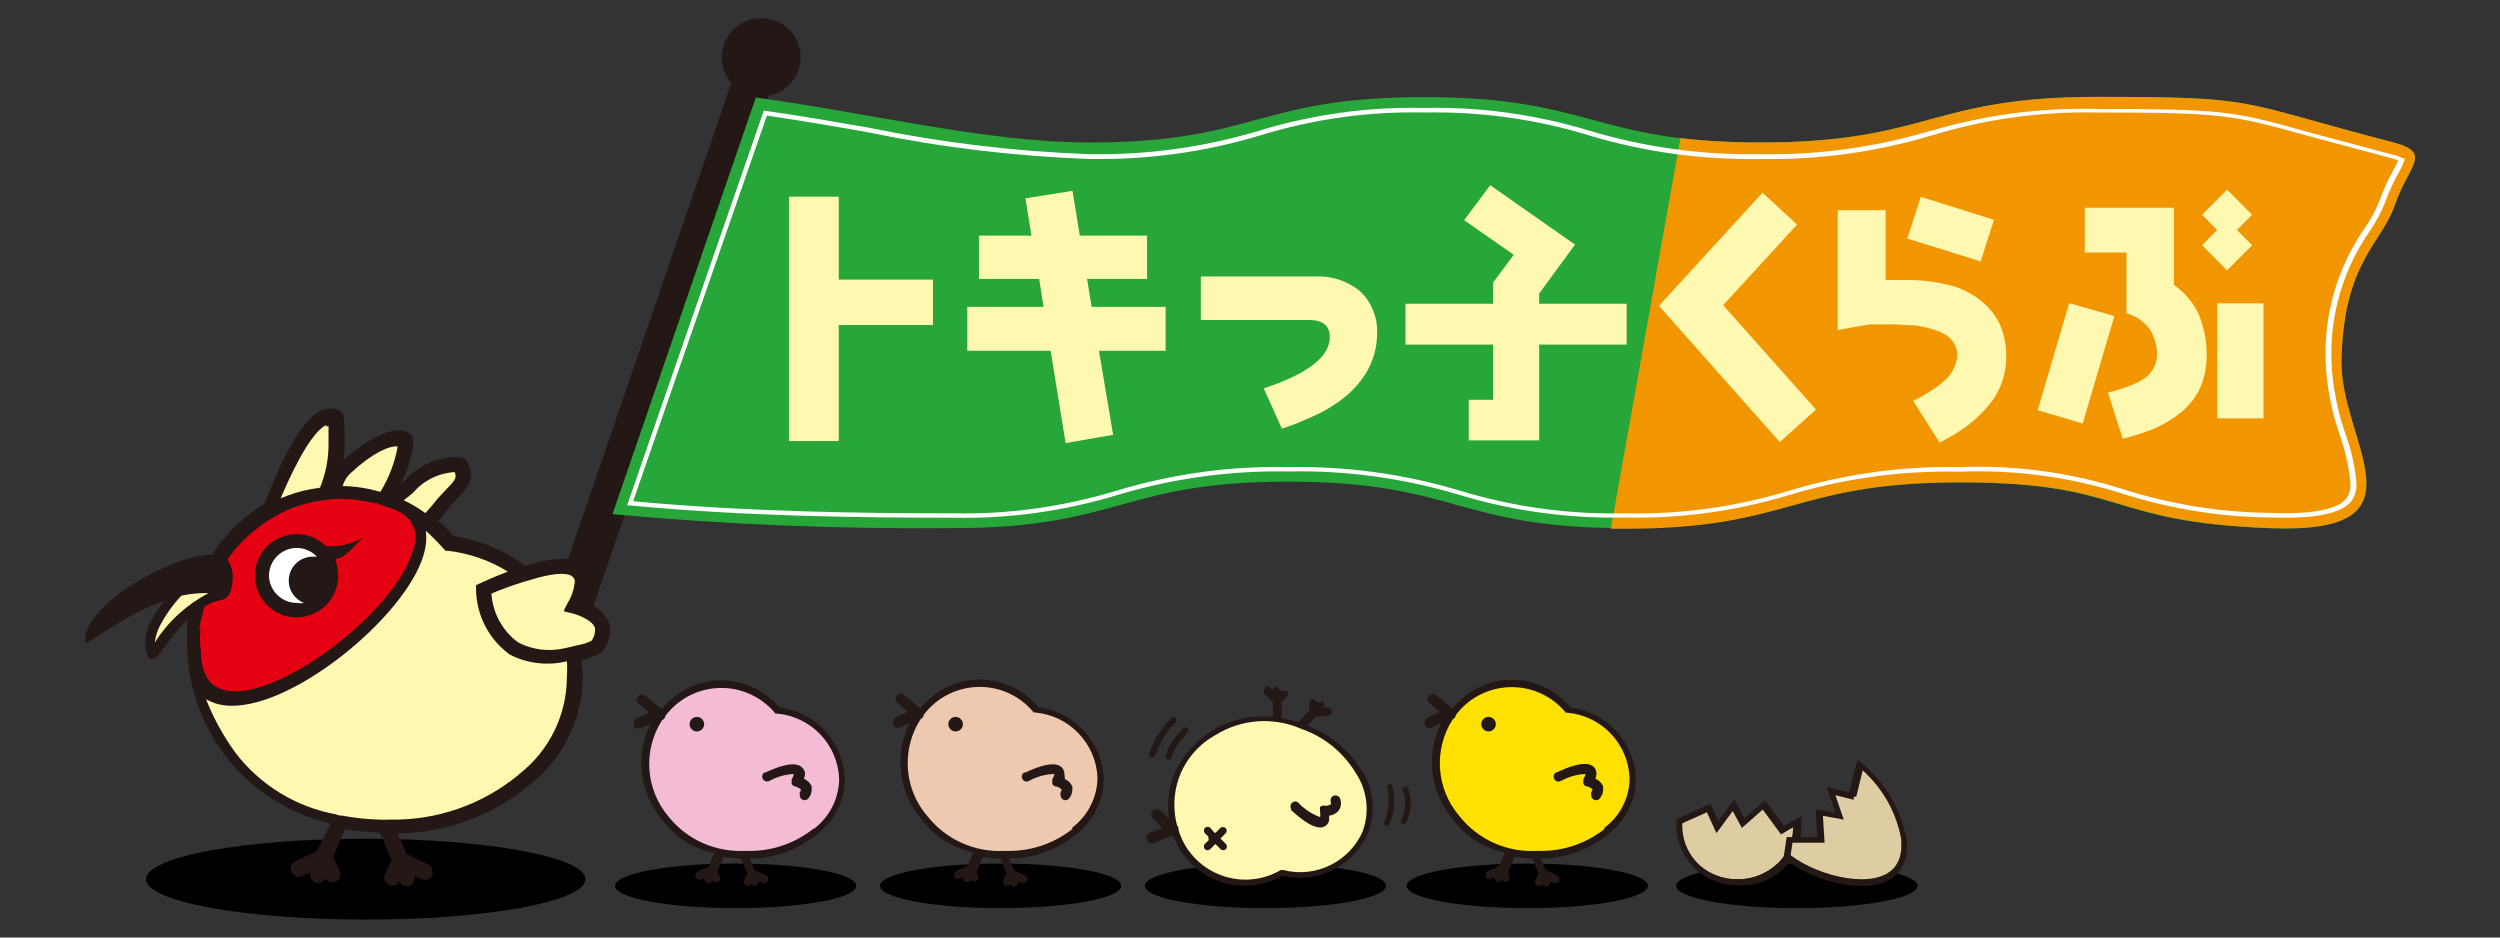 <?xml version="1.0" encoding="UTF-8"?>
<svg id="_レイヤー_1" data-name="レイヤー 1" xmlns="http://www.w3.org/2000/svg" viewBox="0 0 120 45">
  <rect x="0" y="0" width="120" height="45" fill="#333333" stroke="none"/>
  <defs>
    <style>
      .cls-1 {
        fill: #f4bcd4;
      }

      .cls-2 {
        fill: #decda2;
      }

      .cls-3 {
        fill: #231815;
      }

      .cls-4 {
        fill: #fff8b0;
      }

      .cls-5 {
        fill: #27a639;
      }

      .cls-6 {
        fill: #fff;
      }

      .cls-7 {
        opacity: .08;
      }

      .cls-7, .cls-8, .cls-9, .cls-10, .cls-11, .cls-12 {
        isolation: isolate;
      }

      .cls-8 {
        opacity: .04;
      }

      .cls-9 {
        opacity: .12;
      }

      .cls-13 {
        fill: #ffe100;
      }

      .cls-10 {
        opacity: .06;
      }

      .cls-11 {
        opacity: .1;
      }

      .cls-14 {
        fill: #f29600;
      }

      .cls-15 {
        fill: #eec9af;
      }

      .cls-12 {
        opacity: .02;
      }

      .cls-16 {
        fill: #e50012;
      }
    </style>
  </defs>
  <g id="_レイヤー_2" data-name="レイヤー 2">
    <g id="_レイヤー_1-2" data-name="レイヤー 1-2">
      <path class="cls-3" d="M38.43,2.73c-.01-1.04-.87-1.88-1.92-1.86-1.04.01-1.88.87-1.86,1.92,0,.44.17.86.45,1.2l-8.47,24.7,1.78.61,8.49-24.7c.89-.18,1.53-.95,1.53-1.86"/>
      <path class="cls-4" d="M27.53,29.06c1.22-2.28-.71-2-2.36-1.5-1.03-.8-2.26-1.31-3.55-1.48-.33-.37-.69-.7-1.08-1,.29-.31.66-.75.81-.94.4-.54,1.32-1,.73-1.79-1.55-.15-2.2,1-3.33,1.72l-.27-.1c.55-.84.9-1.81,1-2.81-.6-.4-1.79.33-2.83,1.26-.51.46-.42.89-.73,1.22h-.25c.48-1.12.63-2.36.43-3.57-1.12-.49-2.37,2.2-3.19,4.43-2.34,1.39-3.76,3.91-3.73,6.63,0,1.88.68,3.69,1.92,5.1,1.26,2,4.15,3.39,7.53,3.39,2.35.06,4.65-.72,6.47-2.21,1.56-1.17,2.48-2.99,2.5-4.94,0-.37-.03-.74-.1-1.11.37-.09.74-.21,1.1-.35,1.11-1.48-1.11-2-1.11-2"/>
      <path d="M28.1,42.2c0,1.07-4.71,1.94-10.52,1.94s-10.57-.86-10.57-1.94,4.71-1.94,10.52-1.94,10.57.87,10.57,1.94"/>
      <path class="cls-12" d="M27.44,42.2c0,1-4.44,1.83-9.91,1.83s-9.91-.82-9.91-1.83,4.48-1.83,9.91-1.83,9.91.82,9.91,1.83"/>
      <path class="cls-8" d="M26.83,42.2c0,.95-4.16,1.72-9.29,1.72s-9.3-.77-9.3-1.72,4.16-1.72,9.3-1.72,9.29.77,9.29,1.72"/>
      <path class="cls-10" d="M26.21,42.2c0,.89-3.89,1.6-8.68,1.6s-8.69-.72-8.69-1.6,3.89-1.6,8.69-1.6,8.68.72,8.68,1.6"/>
      <path class="cls-7" d="M25.6,42.2c0,.82-3.61,1.49-8.07,1.49s-8.07-.67-8.07-1.49,3.64-1.49,8.07-1.49,8.07.67,8.07,1.49"/>
      <path class="cls-11" d="M24.99,42.2c0,.76-3.34,1.38-7.46,1.38s-7.43-.61-7.43-1.38,3.31-1.36,7.43-1.36,7.46.62,7.46,1.38"/>
      <path class="cls-9" d="M24.38,42.2c0,.7-3.06,1.26-6.84,1.26s-6.85-.57-6.85-1.26,3.07-1.26,6.85-1.26,6.84.57,6.84,1.26"/>
      <path d="M41.1,42.52c0,.59-2.59,1.07-5.79,1.07s-5.79-.48-5.79-1.07,2.59-1.07,5.79-1.07,5.79.48,5.79,1.07"/>
      <path class="cls-12" d="M40.73,42.52c0,.56-2.44,1-5.45,1s-5.45-.45-5.45-1,2.44-1,5.45-1,5.45.45,5.45,1"/>
      <path class="cls-8" d="M40.39,42.52c0,.52-2.29.94-5.12.94s-5.12-.42-5.12-.94,2.29-.94,5.12-.94,5.12.42,5.12.94"/>
      <path class="cls-10" d="M40.1,42.52c0,.49-2.14.88-4.78.88s-4.78-.39-4.78-.88,2.14-.88,4.78-.88,4.78.39,4.78.88"/>
      <path class="cls-7" d="M39.72,42.52c0,.45-2,.82-4.44.82s-4.44-.37-4.44-.82,2-.82,4.44-.82,4.44.37,4.44.82"/>
      <path class="cls-11" d="M39.38,42.52c0,.42-1.84.76-4.1.76s-4.11-.34-4.11-.76,1.84-.76,4.11-.76,4.1.34,4.1.76"/>
      <path class="cls-9" d="M39.04,42.52c0,.39-1.69.7-3.77.7s-3.77-.31-3.77-.7,1.69-.68,3.77-.68,3.77.31,3.77.69"/>
      <path d="M53.82,42.52c0,.59-2.59,1.07-5.79,1.07s-5.79-.48-5.79-1.07,2.59-1.07,5.79-1.07,5.79.48,5.79,1.07"/>
      <path class="cls-12" d="M53.48,42.52c0,.56-2.44,1-5.45,1s-5.45-.45-5.45-1,2.44-1,5.45-1,5.45.45,5.45,1"/>
      <path class="cls-8" d="M53.1,42.52c0,.52-2.29.94-5.12.94s-5.12-.42-5.12-.94,2.29-.94,5.12-.94,5.12.42,5.12.94"/>
      <path class="cls-10" d="M52.81,42.52c0,.49-2.14.88-4.78.88s-4.78-.39-4.78-.88,2.14-.88,4.78-.88,4.78.39,4.78.88"/>
      <path class="cls-7" d="M52.47,42.52c0,.45-2,.82-4.44.82s-4.44-.37-4.44-.82,2-.82,4.44-.82,4.44.37,4.44.82"/>
      <path class="cls-11" d="M52.1,42.52c0,.42-1.84.76-4.1.76s-4.11-.34-4.11-.76,1.84-.76,4.11-.76,4.1.34,4.1.76"/>
      <path class="cls-9" d="M51.8,42.52c0,.39-1.69.7-3.77.7s-3.77-.31-3.77-.7,1.69-.68,3.77-.68,3.77.31,3.77.69"/>
      <path d="M66.53,42.52c0,.59-2.59,1.07-5.79,1.07s-5.79-.48-5.79-1.07,2.59-1.07,5.79-1.07,5.79.48,5.79,1.07"/>
      <path class="cls-12" d="M66.19,42.52c0,.56-2.44,1-5.45,1s-5.45-.45-5.45-1,2.44-1,5.45-1,5.45.45,5.45,1"/>
      <path class="cls-8" d="M65.86,42.52c0,.52-2.29.94-5.12.94s-5.12-.42-5.12-.94,2.29-.94,5.12-.94,5.12.42,5.12.94"/>
      <path class="cls-10" d="M65.52,42.52c0,.49-2.14.88-4.78.88s-4.78-.39-4.78-.88,2.14-.88,4.78-.88,4.78.39,4.78.88"/>
      <path class="cls-7" d="M65.18,42.52c0,.45-2,.82-4.44.82s-4.44-.37-4.44-.82,2-.82,4.44-.82,4.44.37,4.44.82"/>
      <path class="cls-11" d="M64.84,42.52c0,.42-1.84.76-4.1.76s-4.11-.34-4.11-.76,1.84-.76,4.11-.76,4.1.34,4.1.76"/>
      <path class="cls-9" d="M64.51,42.52c0,.39-1.69.7-3.77.7s-3.77-.31-3.77-.7,1.69-.68,3.77-.68,3.77.31,3.77.69"/>
      <path d="M79.1,42.52c0,.59-2.59,1.07-5.79,1.07s-5.79-.48-5.79-1.07,2.59-1.07,5.79-1.07,5.79.48,5.79,1.07"/>
      <path class="cls-12" d="M78.79,42.52c0,.56-2.44,1-5.45,1s-5.45-.45-5.45-1,2.44-1,5.45-1,5.45.45,5.45,1"/>
      <path class="cls-8" d="M78.46,42.52c0,.52-2.29.94-5.12.94s-5.12-.42-5.12-.94,2.29-.94,5.12-.94,5.12.42,5.12.94"/>
      <path class="cls-10" d="M78.1,42.52c0,.49-2.14.88-4.78.88s-4.78-.39-4.78-.88,2.14-.88,4.78-.88,4.78.39,4.78.88"/>
      <path class="cls-7" d="M77.78,42.52c0,.45-2,.82-4.44.82s-4.44-.37-4.44-.82,2-.82,4.44-.82,4.44.37,4.44.82"/>
      <path class="cls-11" d="M77.45,42.52c0,.42-1.84.76-4.1.76s-4.11-.34-4.11-.76,1.84-.76,4.11-.76,4.1.34,4.1.76"/>
      <path class="cls-9" d="M77.1,42.52c0,.39-1.69.7-3.77.7s-3.77-.31-3.77-.7,1.7-.68,3.78-.68,3.77.31,3.77.69"/>
      <path d="M92.04,42.52c0,.59-2.59,1.07-5.79,1.07s-5.79-.48-5.79-1.07,2.59-1.07,5.79-1.07,5.79.48,5.79,1.07"/>
      <path class="cls-12" d="M91.7,42.52c0,.56-2.44,1-5.45,1s-5.45-.45-5.45-1,2.44-1,5.45-1,5.45.45,5.45,1"/>
      <path class="cls-8" d="M91.37,42.52c0,.52-2.29.94-5.12.94s-5.15-.42-5.15-.94,2.29-.94,5.12-.94,5.12.42,5.12.94"/>
      <path class="cls-10" d="M91.03,42.52c0,.49-2.14.88-4.78.88s-4.78-.39-4.78-.88,2.14-.88,4.78-.88,4.78.39,4.78.88"/>
      <path class="cls-7" d="M90.69,42.52c0,.45-2,.82-4.44.82s-4.44-.37-4.44-.82,2-.82,4.44-.82,4.44.37,4.44.82"/>
      <path class="cls-11" d="M90.36,42.52c0,.42-1.84.76-4.1.76s-4.16-.34-4.16-.76,1.84-.76,4.11-.76,4.1.34,4.1.76"/>
      <path class="cls-9" d="M90.02,42.52c0,.39-1.69.7-3.77.7s-3.77-.31-3.77-.7,1.69-.68,3.77-.68,3.77.31,3.77.69"/>
      <path class="cls-4" d="M56.47,37.29c-.77,1.93.17,4.11,2.1,4.88.99.36,2.09.26,3-.27,1.64.42,3.35-.43,4-2,.33-.94.21-1.98-.33-2.82-.61-1.05-1.59-1.85-2.74-2.24-1.38-.6-2.96-.48-4.23.31-.84.47-1.47,1.23-1.8,2.13"/>
      <path class="cls-3" d="M58.02,40.13c.05-.13.19-.2.32-.15.13.05.2.19.15.32-.05.13-.19.2-.32.15,0,0,0,0,0,0-.13-.05-.2-.19-.15-.32"/>
      <path class="cls-15" d="M43.42,36.67c-.04-2.07,1.61-3.79,3.68-3.83,1.05,0,2.04.47,2.71,1.28,1.71.16,3.03,1.57,3.09,3.28,0,1-.48,1.93-1.28,2.53-.94.76-2.13,1.17-3.34,1.13-1.49.09-2.94-.56-3.86-1.74-.64-.72-.99-1.65-1-2.62"/>
      <path class="cls-13" d="M68.95,36.67c-.04-2.06,1.59-3.77,3.65-3.83,1.05,0,2.04.48,2.71,1.28,1.71.16,3.03,1.57,3.09,3.28-.02.99-.5,1.91-1.3,2.5-.94.77-2.13,1.17-3.34,1.13-1.49.09-2.94-.56-3.86-1.74-.64-.72-.99-1.65-1-2.62"/>
      <path class="cls-1" d="M30.97,36.67c-.04-2.06,1.59-3.77,3.65-3.83,1.05,0,2.04.48,2.71,1.28,1.71.16,3.03,1.57,3.09,3.28-.03.99-.52,1.92-1.32,2.5-.94.77-2.13,1.17-3.34,1.13-1.49.09-2.94-.56-3.86-1.74-.64-.72-.99-1.65-1-2.62"/>
      <path class="cls-3" d="M33.1,34.76c0,.19.16.35.35.35s.35-.16.35-.35c0-.19-.16-.35-.35-.35h0c-.19,0-.35.16-.35.35"/>
      <path class="cls-3" d="M36.72,37.07c-.12.05-.17.19-.11.31,0,0,0,0,0,0,.06.11.19.16.31.11.36-.2.77-.32,1.18-.34-.01.09-.05.18-.1.26,0,.04,0,.07,0,.11,0,.03,0,.07,0,.1.03.07.09.11.16.13.11.02.21.08.29.16h0s-.03.09-.06.12c-.01.05-.01.09,0,.14,0,.13.09.23.22.24.08,0,.16-.03.2-.1.09-.11.15-.25.15-.4,0-.06,0-.11,0-.17-.07-.16-.21-.29-.37-.36.03-.08.05-.16.05-.25,0-.11-.06-.21-.14-.29-.34-.36-1.26,0-1.78.25"/>
      <path class="cls-3" d="M39.04,39.78c-.92.73-2.07,1.11-3.25,1.06-1.42.08-2.8-.52-3.69-1.63-1.12-1.31-1.25-3.19-.32-4.64h0c.09-.04.15-.12.16-.21h0c1.12-1.48,3.22-1.78,4.71-.66.21.16.41.35.57.55h.06c1.65.14,2.93,1.48,3,3.13-.01.95-.46,1.84-1.22,2.41M37.4,33.95c-1.3-1.54-3.61-1.73-5.14-.42-.18.15-.35.33-.5.51l-.75-.62c-.11-.1-.27-.1-.38,0-.04.05-.06.11-.06.17,0,.08.03.15.09.2l.49.41-.57.27c-.1.04-.16.14-.16.24,0,.04,0,.07,0,.11.06.14.22.19.36.13,0,0,0,0,0,0l.45-.21c-.76,1.5-.54,3.32.55,4.6.6.83,1.5,1.41,2.51,1.61l-.28.64-.52.25c-.07.03-.12.1-.12.18,0,.11.08.2.19.21.04,0,.07,0,.1-.02l.17-.08c-.03.11.03.22.14.25.1.02.19-.03.23-.12.05.09.16.13.26.09.1-.05.14-.17.1-.27l-.13-.24.3-.71c.28.05.56.08.84.09l.3.7-.16.33c-.05.1,0,.22.09.27,0,0,0,0,0,0,.09.04.2,0,.25-.09.06.09.18.13.27.07.07-.04.11-.12.1-.2l.17.08c.1.05.22,0,.27-.1.05-.1,0-.22-.1-.27l-.53-.24-.24-.56c1.17,0,2.31-.41,3.22-1.16.83-.62,1.33-1.6,1.34-2.64-.05-1.78-1.39-3.25-3.16-3.46Z"/>
      <path class="cls-3" d="M71.1,34.76c0,.19.16.35.35.35s.35-.16.35-.35c0-.19-.16-.35-.35-.35h0c-.19,0-.35.16-.35.35"/>
      <path class="cls-3" d="M74.71,37.07c-.12.06-.17.19-.11.31s.19.17.31.11c.37-.2.77-.32,1.19-.34-.01.09-.05.18-.1.26,0,.04,0,.07,0,.11,0,.03,0,.07,0,.1.03.07.09.11.16.13.11,0,.26.1.28.16h0s-.03.09-.06.12c-.01.05-.01.09,0,.14,0,.13.09.23.22.24.08,0,.16-.03.2-.1.09-.11.15-.25.15-.4,0-.06,0-.11,0-.17-.07-.16-.2-.29-.37-.36.03-.08.05-.16.05-.25,0-.11-.04-.23-.12-.31-.34-.36-1.26,0-1.77.25"/>
      <path class="cls-3" d="M77.03,39.78c-.92.73-2.07,1.11-3.25,1.06-1.44.09-2.84-.54-3.73-1.67-1.12-1.31-1.25-3.19-.32-4.64h0c.08-.04.14-.12.15-.21h0c1.12-1.48,3.22-1.78,4.71-.66.21.16.41.35.57.55h.06c1.65.14,2.93,1.48,3,3.13,0,.95-.46,1.85-1.23,2.41M75.35,33.92c-1.3-1.54-3.61-1.73-5.14-.42-.18.15-.35.33-.5.51l-.75-.62c-.11-.1-.27-.1-.38,0-.04.05-.06.11-.06.17,0,.08.04.15.1.2l.49.41-.57.27c-.09.04-.15.14-.15.24,0,.04,0,.07,0,.11.06.13.21.19.34.13,0,0,0,0,0,0l.45-.21c-.76,1.5-.54,3.32.55,4.6.6.83,1.49,1.41,2.5,1.61l-.28.64-.53.25c-.07.03-.12.1-.12.18,0,.03,0,.06,0,.09.04.1.16.15.26.1,0,0,0,0,0,0l.17-.08c-.02.11.06.21.17.23.08.01.16-.03.2-.1.05.09.16.13.25.09.1-.05.14-.17.1-.27l-.05-.21.31-.71c.28.05.56.08.84.09l.3.7-.16.33c-.04.1,0,.22.1.27.1.04.21,0,.26-.09.03.09.13.15.23.12.1-.03.16-.15.13-.25l.17.08c.1.05.22,0,.27-.09,0,0,0,0,0,0,0-.03,0-.06,0-.09,0-.08-.04-.16-.12-.19l-.53-.24-.24-.56c1.18,0,2.31-.41,3.22-1.16.83-.62,1.33-1.6,1.34-2.64-.05-1.77-1.39-3.24-3.15-3.45l-.04-.03Z"/>
      <path class="cls-3" d="M61.98,38.84c-.07-.11-.04-.26.07-.33.08-.05.17-.05.25,0,.29.32.66.56,1.06.71.02-.09.02-.19,0-.28,0-.04,0-.07,0-.11,0-.03,0-.06,0-.09.05-.05.12-.08.19-.07.11.02.23,0,.33-.06h0s.01-.08,0-.12c-.02-.05-.02-.1,0-.15.02-.07.08-.13.15-.15.12-.04.26.03.3.15.05.14.05.29,0,.43-.02.05-.05.1-.08.15-.12.13-.28.22-.46.23.02.09.02.17,0,.26-.03.11-.11.21-.21.26-.43.23-1.19-.4-1.61-.79"/>
      <path class="cls-3" d="M65.44,39.84c-.63,1.51-2.27,2.33-3.85,1.92h-.11c-1.6.94-3.66.4-4.6-1.2-.13-.23-.24-.47-.31-.72.01-.08-.01-.16-.07-.22-.09-.33-.13-.66-.13-1,0-.46.08-.91.24-1.34.32-.85.94-1.56,1.74-2,1.23-.77,2.77-.88,4.1-.3,1.11.38,2.05,1.15,2.65,2.16.52.8.64,1.8.33,2.7M65.36,36.99c-.6-.99-1.52-1.75-2.61-2.15l.42-.44.58-.05c.08,0,.14-.06.17-.13,0-.03,0-.05,0-.08-.01-.11-.11-.2-.22-.19h-.19c.08-.08.08-.2,0-.28-.17.09-.38.03-.47-.14-.11,0-.2.1-.19.21,0,0,0,0,0,.01v.37l-.53.55c-.27-.08-.54-.15-.81-.2v-.77l.26-.26c.08-.08.08-.21,0-.29-.17.07-.37,0-.45-.18,0,0,0,0,0-.01-.11,0-.21.08-.22.19l-.13-.14c-.08-.08-.2-.08-.28,0,0,0,0,0,0,0,0,.02,0,.05,0,.07-.04.07-.04.15,0,.22l.41.41v.7c-2.05-.22-4,.95-4.78,2.86-.24.65-.31,1.35-.21,2.03l-.4-.38c-.11-.1-.27-.1-.38,0-.03.03-.05.06-.06.1-.03.1,0,.21.07.28l.46.44-.6.23c-.07.03-.13.09-.16.16-.02.06-.02.12,0,.18.06.14.21.2.35.15l.92-.36c.68,1.9,2.77,2.88,4.67,2.2.2-.07.39-.16.57-.26,1.71.41,3.47-.49,4.14-2.12.35-.97.24-2.05-.31-2.93h0Z"/>
      <path class="cls-3" d="M45.52,34.76c0,.19.16.35.35.35s.35-.16.35-.35-.16-.35-.35-.35-.35.16-.35.35"/>
      <path class="cls-3" d="M49.18,37.07c-.12.06-.17.19-.11.31.06.12.19.17.31.11h0c.38-.21.8-.33,1.23-.34-.01.09-.05.18-.1.26,0,.04,0,.07,0,.11,0,.03,0,.07,0,.1.03.07.09.11.16.13.12,0,.26.1.29.16h0s-.02.09-.05.12c-.02.05-.02.09,0,.14,0,.07.03.14.09.19.1.08.24.06.32-.04,0,0,0,0,0,0,.09-.11.15-.25.15-.4.01-.06.01-.11,0-.17-.07-.16-.2-.29-.36-.36,0-.08,0-.16-.02-.24,0-.12-.04-.23-.12-.31-.34-.36-1.26,0-1.77.25"/>
      <path class="cls-3" d="M51.49,39.78c-.92.73-2.07,1.11-3.25,1.06-1.44.09-2.84-.54-3.73-1.67-.61-.71-.94-1.61-.94-2.54,0-.75.21-1.48.62-2.11h0c.08-.04.14-.12.15-.21h0c1.12-1.48,3.22-1.78,4.71-.66.21.16.41.35.57.55h.06c1.64.14,2.93,1.48,3,3.13-.01.95-.47,1.84-1.23,2.41M49.81,33.91c-1.3-1.54-3.61-1.73-5.14-.42-.18.15-.35.33-.5.51l-.74-.62c-.11-.1-.27-.1-.38,0-.04.05-.06.11-.06.17,0,.08.04.15.1.2l.49.41-.57.27c-.09.05-.15.14-.15.24,0,.04,0,.07,0,.11.06.14.22.19.36.13,0,0,0,0,0,0l.45-.21c-.76,1.5-.54,3.32.55,4.6.6.83,1.49,1.41,2.5,1.61l-.28.64-.52.25c-.07.03-.12.1-.12.18,0,.03,0,.06,0,.09.05.1.17.14.27.1l.17-.08c-.03.1.03.21.13.25.1.02.19-.03.23-.12.06.09.19.12.28.05.08-.05.11-.16.07-.24l-.07-.19.31-.71c.27.05.55.08.83.09l.3.7-.16.33c-.05.1,0,.22.09.27,0,0,0,0,0,0,.09.04.2,0,.25-.09.04.09.13.14.23.12.1-.03.16-.15.13-.25l.17.08c.1.05.22,0,.27-.1.05-.1,0-.22-.1-.27l-.53-.24-.24-.56c1.17,0,2.31-.41,3.22-1.16.83-.63,1.32-1.6,1.33-2.64-.05-1.77-1.38-3.24-3.14-3.46l-.04-.04Z"/>
      <path class="cls-16" d="M9.22,31.13c-.11-4.04,3.07-7.41,7.11-7.53.94,0,1.87.2,2.73.58,5.28,2.33-9.84,14.36-9.84,7"/>
      <path class="cls-6" d="M12.58,27.64c0,.92.75,1.66,1.67,1.65.92,0,1.66-.75,1.65-1.67,0-.91-.75-1.65-1.66-1.65-.92,0-1.66.75-1.66,1.67"/>
      <path class="cls-3" d="M14.18,27.84c0,.45.36.81.81.81.45,0,.81-.36.81-.81s-.36-.81-.81-.81h0c-.45,0-.81.36-.81.81"/>
      <path class="cls-2" d="M85.52,39.84l-.89-1.21-1,.88-.46-.85-.77,1-.42-.92-1.41.64c0,1.56,1.26,2.83,2.82,2.83s2.83-1.26,2.83-2.83l-.72.42"/>
      <path class="cls-3" d="M83.75,39.62l.86-.76.88,1.19.58-.34c-.02,1.4-1.17,2.51-2.57,2.49-.02,0-.05,0-.07,0-1.42.06-2.62-1.04-2.68-2.46,0-.07,0-.15,0-.22l1.18-.53.46,1,.78-1.06.44.81.14-.13M83.1,38.56l-.62.84-.38-.82-1.63.74v.1c-.09,1.6,1.12,2.97,2.72,3.07.09,0,.18,0,.28,0,1.57.09,2.92-1.12,3-2.69,0-.12,0-.25,0-.37v-.26l-.83.48-.91-1.23-1,.86-.48-.9-.15.18Z"/>
      <path class="cls-2" d="M87.93,37.96l.34,1.25-1-.17.08,1.31h-1.51l-.12.82c1.46,1.15,4.31,1.81,5.28.58s-.31-3.85-1.77-5l-.37,1.5-1-.24"/>
      <path class="cls-3" d="M89.1,38.24l.31-1.26c.97.87,1.62,2.03,1.85,3.31,0,.11,0,.21,0,.32.01.36-.09.71-.31,1-.9,1.13-3.63.48-5-.56l.09-.6h1.54s-.06-1-.08-1.29l1,.18-.4-1.17.88.22v-.15M89.1,36.67l-.34,1.36-1.08-.27.42,1.26-.95-.18s.06,1.09.08,1.34h-1.47l-.15,1,.07.05c1.42,1.17,4.42,1.92,5.48.61.32-.45.44-1,.35-1.54-.26-1.44-1.02-2.74-2.14-3.67l-.19-.15-.08.19Z"/>
      <path class="cls-5" d="M114.91,6.84c-7.73-2-6.32-2.19-14.29-2.19s-8.06,2.19-16.12,2.19-8.07-2.18-16.14-2.18-8.04,2.18-16.08,2.18c-4.88,0-10.52-1.41-16-2.16l-6.88,20c5.43.5,10.88.72,16.33.67,8.06,0,8.06-2.23,16.12-2.23s8.07,2.23,16.14,2.23,8.11-2.19,16.11-2.19,6.9,1.92,14.94,2.2c7.7.28,3.27-4.14,3.35-8.06.1-4.72,1.93-5.59,2.56-7.45s1.85-2.51-.05-3"/>
      <path class="cls-14" d="M77.32,25.38h.7c8,0,8-2.23,16.08-2.23s6.9,1.92,14.94,2.2c7.7.28,3.27-4.14,3.35-8.06.1-4.72,1.93-5.59,2.56-7.45s1.85-2.51-.05-3c-7.73-2-6.32-2.19-14.29-2.19s-8.05,2.19-16.11,2.19c-1.28,0-2.57-.06-3.84-.21"/>
      <path class="cls-6" d="M92.76,6.49h0c2.55-.78,5.2-1.14,7.86-1.09,6.1,0,6.55.12,10.08,1.1l4,1.07c.14.03.28.07.41.13-.06.15-.17.35-.23.47-.26.46-.47.94-.65,1.43-.19.49-.45.96-.75,1.39-1.27,1.84-1.92,4.05-1.85,6.29v.12c.06,1.2.29,2.38.69,3.51.26.74.43,1.51.5,2.29.02.25-.05.51-.19.72-.28.37-1.13.79-3.58.7-2.42-.02-4.82-.4-7.12-1.13-2.53-.81-5.18-1.17-7.83-1.07-2.79-.06-5.57.33-8.24,1.14-2.54.77-5.19,1.14-7.84,1.08-2.68.06-5.35-.3-7.92-1.08-2.68-.81-5.47-1.19-8.27-1.14-2.8-.06-5.58.33-8.26,1.14-2.55.77-5.2,1.14-7.86,1.08-4.26,0-9.84-.07-15.32-.58l6.42-18.51c1.65.24,3.34.53,4.8.79,3.51.73,7.08,1.16,10.67,1.29,2.79.05,5.57-.33,8.24-1.14,2.54-.78,5.19-1.15,7.85-1.09,2.66-.05,5.32.31,7.87,1.09,2.68.81,5.46,1.19,8.26,1.14,2.79.05,5.58-.33,8.25-1.14M92.69,6.27h0c-2.66.8-5.42,1.18-8.2,1.13-2.78.05-5.55-.33-8.21-1.13-2.57-.78-5.25-1.15-7.93-1.09-2.67-.06-5.34.31-7.9,1.09-2.65.8-5.41,1.18-8.18,1.13-3.57-.13-7.12-.56-10.62-1.28-1.49-.26-3.21-.56-4.9-.8h-.09l-6.56,18.94h.14c5.53.53,11.18.59,15.48.59,2.68.06,5.35-.31,7.92-1.09,2.66-.8,5.42-1.18,8.2-1.13,2.8-.06,5.58.33,8.26,1.14,2.57.77,5.24,1.13,7.92,1.07,2.67.06,5.34-.31,7.9-1.09,2.65-.8,5.41-1.17,8.18-1.11,2.64-.1,5.27.26,7.79,1.06,2.33.74,4.76,1.13,7.21,1.14,2,.07,3.31-.19,3.77-.79.17-.25.26-.55.24-.85-.07-.8-.24-1.59-.52-2.35-.39-1.11-.62-2.27-.68-3.45v-.11c-.07-2.2.57-4.36,1.82-6.17.31-.45.57-.93.77-1.44.17-.48.39-.95.64-1.4.11-.19.2-.39.28-.59v-.09h-.08c-.17-.09-.36-.15-.55-.19l-4-1.07c-3.56-1-4-1.11-10.14-1.11-2.69-.07-5.37.28-7.95,1.05h0Z"/>
      <polyline class="cls-4" points="40.26 9.44 40.26 13.42 44.78 13.42 44.78 15.6 40.26 15.6 40.26 21.17 37.87 21.17 37.87 9.44 40.26 9.44"/>
      <polyline class="cls-4" points="51.48 9.16 51.83 11.31 55.06 11.31 55.06 13.39 52.18 13.39 52.4 14.73 55.95 14.73 55.95 16.84 52.75 16.84 53.43 20.87 51.15 21.27 50.43 16.84 46.43 16.84 46.43 14.73 50.09 14.73 49.88 13.39 46.99 13.39 46.99 11.31 49.51 11.31 49.22 9.52 51.48 9.16"/>
      <path class="cls-4" d="M63.1,13.27c.78-.04,1.54.2,2.15.68.58.53.89,1.29.85,2.08,0,.64-.18,1.26-.49,1.81-.3.5-.69.93-1.15,1.29-.46.36-.96.65-1.49.88l-.75.32-.69.25-.87-1.94c2.11-.69,3.17-1.52,3.17-2.45,0-.55-.32-.83-1-.83h-5.19v-2.09h5.46"/>
      <polyline class="cls-4" points="71.53 8.89 75.6 11.74 73.88 14.09 73.88 14.58 78.08 14.58 78.08 16.54 73.88 16.54 73.88 21.14 70.5 21.14 70.5 19.19 71.67 19.19 71.67 16.54 67.46 16.54 67.46 14.58 71.67 14.58 71.67 13.56 72.66 12.23 70.28 10.57 71.53 8.89"/>
      <polyline class="cls-4" points="87.17 19.66 85.43 21.22 79.63 14.68 84.6 9.25 86.26 10.78 82.71 14.65 87.17 19.66"/>
      <path class="cls-4" d="M90.51,10.09v3.35h.94c.79-.01,1.59.09,2.35.31.54.17,1.04.46,1.47.84.35.32.63.72.8,1.17.16.43.23.88.23,1.34,0,.5-.09,1-.29,1.46-.18.42-.44.8-.76,1.13-.3.33-.64.62-1,.88l-.58.37-.57.3-1.27-2c.26-.12.5-.26.74-.41.24-.15.48-.31.69-.5.4-.3.65-.76.69-1.26,0-.57-.36-1-1.05-1.22-.32-.11-.66-.19-1-.23-.32,0-.67-.05-1.06-.05h-1.09l-1.54.27v-5.75h2.3M95.71,10.55l-.64,2-3.52-1.1.65-2,3.51,1.1Z"/>
      <path class="cls-4" d="M108.1,10.31l-.73.73.73.73-1.2,1.21-1.2-1.21.72-.73-.72-.73,1.2-1.21,1.2,1.21M106.43,14.56h2.22v5.52h-2.22v-5.52ZM101.18,18.84c.31-.07.61-.16.91-.27.27-.09.52-.21.76-.35.42-.26.69-.71.69-1.21,0-.41-.12-.82-.33-1.17-.27-.39-.68-.68-1.14-.8v-2.92h-2v-2.15h4.28v3.71c.54.37.96.88,1.22,1.48.24.61.36,1.26.35,1.91,0,.53-.1,1.06-.31,1.55-.21.44-.51.83-.88,1.14-.39.32-.83.59-1.29.8-.5.2-1.02.37-1.55.5l-.71-2.22ZM99.97,20.33l-2.16-.64,1.51-5.14,2.17.62-1.52,5.16Z"/>
      <path class="cls-3" d="M28.41,30.75c-.2.1-.41.17-.63.21l-.65.15c-.76.18-1.56.09-2.25-.27-.76-.55-1.23-1.41-1.29-2.35.49-.21,1-.39,1.51-.55l.75-.22c.81-.21,1.46-.26,1.67,0,.05.06.08.14.07.22-.04.35-.15.7-.34,1l-.17.33v.08l.35.08c.24.06,1,.31,1.13.71,0,.05,0,.11,0,.16-.01.18-.08.36-.2.5M24.88,37.2c-1.74,1.43-3.93,2.19-6.18,2.14-.18.01-.35.01-.53,0-.59-.02-1.17-.08-1.75-.19,0,0-.19,0-.28-.06-1.94-.35-3.68-1.42-4.87-3-.56-.78-1.03-1.63-1.38-2.53.26.15.54.25.84.29,3.07.43,8.77-4.25,9.61-7.24.11-.36.15-.74.1-1.12l.07.05c.28.24.88.9.88.9h.13c1.01.12,1.99.46,2.86,1-.62.23-1.13.46-1.34.56l-.19.09v.21c.02,1.24.62,2.39,1.62,3.12.84.43,1.82.55,2.74.32.02.24.02.47,0,.71.01,1.84-.83,3.57-2.28,4.7l-.05.05ZM9.57,30.2c0-.11.06-.38.07-.41s.22-.88.23-.92l.23-.47c.1-.26.36-.79.36-.8s.36-.61.44-.72h0c.16-.23.34-.46.53-.67l.29-.31h0c.31-.3.64-.58,1-.82l.55-.34c.29-.16.6-.3.91-.41.33-.12.66-.21,1-.27.41-.07.82-.11,1.24-.12.55.02,1.09.1,1.63.22l.8.26.31.14c.69.33.98,1.15.67,1.84-.84,2.95-6.32,7.12-8.88,6.76-.88-.12-1.31-.79-1.31-2-.08-.18-.02-.98-.02-1.03l-.05.07ZM15.63,20.46s.09,0,.14,0v.79c.01.74-.13,1.48-.41,2.16l-.49.08h0c-.48.09-.95.24-1.4.43.86-2.02,1.63-3.27,2.21-3.53l-.05.07ZM16.45,23.32c.07-.24.2-.45.38-.61,1.08-1,1.87-1.32,2.26-1.28-.14.77-.42,1.51-.83,2.18-.59-.17-1.2-.27-1.81-.28h0ZM19.82,23.66c.5-.59,1.22-.95,2-1,.03.06.05.12.05.18,0,.18-.15.35-.46.66l-.4.43c-.12.16-.36.45-.59.7-.32-.23-.65-.43-1-.6h-.06l.46-.37ZM29.21,29.84c-.25-.48-.69-.85-1.21-1,.15-.31.24-.65.25-1,0-.25-.08-.49-.25-.68-.5-.53-1.69-.35-2.78,0-1.01-.75-2.19-1.24-3.43-1.42-.23-.26-.48-.51-.75-.74.17-.19.36-.43.58-.73l.33-.35c.41-.4,1-1,.4-1.84-.06-.07-.14-.11-.23-.13-1.01-.06-2,.34-2.67,1.1l-.24.2c.36-.64.57-1.34.63-2.07.01-.14-.05-.27-.15-.36-.83-.59-2.38.53-3.21,1.27.05-.33.07-.67.07-1,0-.38-.02-.75-.06-1.13-.03-.11-.1-.21-.2-.27-.28-.11-.58-.11-.86,0-1,.46-2,2.57-2.74,4.5-.42.25-.82.55-1.18.88h0c-.37.33-.7.69-1,1.08,0,0-.21.29-.3.43h0c-.09.13-.41.7-.47.84s-.35.81-.4,1-.24.86-.27,1-.06.35-.09.51,0,.37,0,.49v.63c.05,1.92.71,3.78,1.89,5.3,1.25,1.6,3.02,2.72,5,3.18l-.65,1.31-1,.48c-.21.07-.32.3-.24.51s.3.32.51.24c.02,0,.05-.02.07-.03l.34-.16c-.06.21.06.42.26.49.18.05.38-.04.45-.22.1.18.31.25.5.17.2-.09.28-.33.19-.53l-.31-.65.58-1.34c.55.09,1.1.15,1.66.17l.57,1.32-.31.65c-.1.19-.03.43.16.53.19.1.43.03.53-.16.07.18.27.27.45.22.2-.07.32-.28.26-.49l.34.16c.2.09.44,0,.53-.19.01-.06.01-.11,0-.17,0-.16-.09-.3-.23-.36l-1-.48-.45-1c2.29-.02,4.51-.82,6.28-2.28,1.63-1.23,2.59-3.15,2.61-5.19,0-.28-.02-.57-.06-.85.26-.06.52-.15.77-.25.08-.04.16-.09.22-.15.24-.28.37-.63.38-1,0-.15-.02-.3-.07-.44Z"/>
      <path class="cls-3" d="M12.91,27.64c0-.73.59-1.33,1.32-1.34.37,0,.73.15.98.42h-.22c-.64.01-1.14.54-1.13,1.17,0,.46.3.88.73,1.05-.12.02-.23.02-.35,0-.72,0-1.31-.58-1.33-1.3M17.45,25.79c-.54.32-1.17.47-1.8.43-.78-.78-2.05-.77-2.83,0-.78.78-.77,2.05,0,2.83s2.05.77,2.83,0c.37-.37.58-.88.58-1.41,0-.27-.04-.55-.14-.8.42-.07.54-.25,1.35-1.05Z"/>
      <path class="cls-3" d="M56.78,34.97l-.21.24c-.29.29-.51.65-.61,1.05-.02.08.02.16.1.19s.16-.02.19-.1c.09-.35.28-.68.54-.93l.22-.26c.06-.06.06-.15,0-.21-.06-.06-.16-.06-.22,0"/>
      <path class="cls-3" d="M56.24,34.46c-.45.42-.79.94-1,1.52l-.07.16c-.03.08,0,.16.08.2.08.03.16,0,.2-.08,0,0,0,0,0,0l.07-.16c.19-.53.5-1.01.9-1.4.07-.05.08-.15.03-.22s-.15-.08-.22-.03"/>
      <path class="cls-3" d="M66.68,37.65c-.07.01-.12.08-.1.15,0,0,0,0,0,0,.14.55.09,1.14-.14,1.66-.03.07,0,.15.06.18s.15,0,.18-.06h0c.26-.58.31-1.23.16-1.84-.01-.07-.08-.12-.15-.1,0,0,0,0,0,0"/>
      <path class="cls-3" d="M67.4,37.77c-.07.03-.1.1-.07.17.18.46.15.97-.07,1.41-.03.06-.01.14.05.18.06.04.14.02.18-.05,0,0,0,0,0,0,.26-.51.3-1.11.09-1.64-.03-.07-.11-.1-.18-.07"/>
      <path class="cls-3" d="M58.58,40.25l.25-.25c.07-.07.07-.18,0-.25,0,0,0,0,0,0-.07-.07-.19-.07-.26,0l-.25.25-.22-.26c-.07-.07-.19-.07-.26,0-.07.07-.07.19,0,.26l.26.25-.26.25c-.07.07-.07.19,0,.26.07.07.18.07.25,0,0,0,0,0,0,0l.25-.25.25.25c.07.07.18.07.25,0,0,0,0,0,0,0,.07-.07.07-.18,0-.25,0,0,0,0,0,0l-.25-.25"/>
      <path class="cls-4" d="M10.35,27.24c-1.32.19-3.67,3-3.09,4.17.1.2,1.39-2.44,3.29-2.83.76-.15.27-1.41-.2-1.34"/>
      <path class="cls-3" d="M7.43,30.84h0c.04-.31.13-.6.28-.87.27-.5.61-.97,1-1.38.43-.09.86-.13,1.3-.12-1.05.55-1.95,1.37-2.58,2.37M11.17,27.63c0-.39-.24-.94-.59-1-2.01-.27-6.78,2.49-6.48,4.21,0,.23,1.73-1.29,3.78-2-.23.29-.44.61-.61.94-.33.52-.39,1.16-.17,1.73l.06.12h.14c.18,0,.26-.11.55-.5.49-.68,1.51-2.11,2.8-2.34.45-.08.52-.73.52-1.12v-.04Z"/>
    </g>
  </g>
</svg>